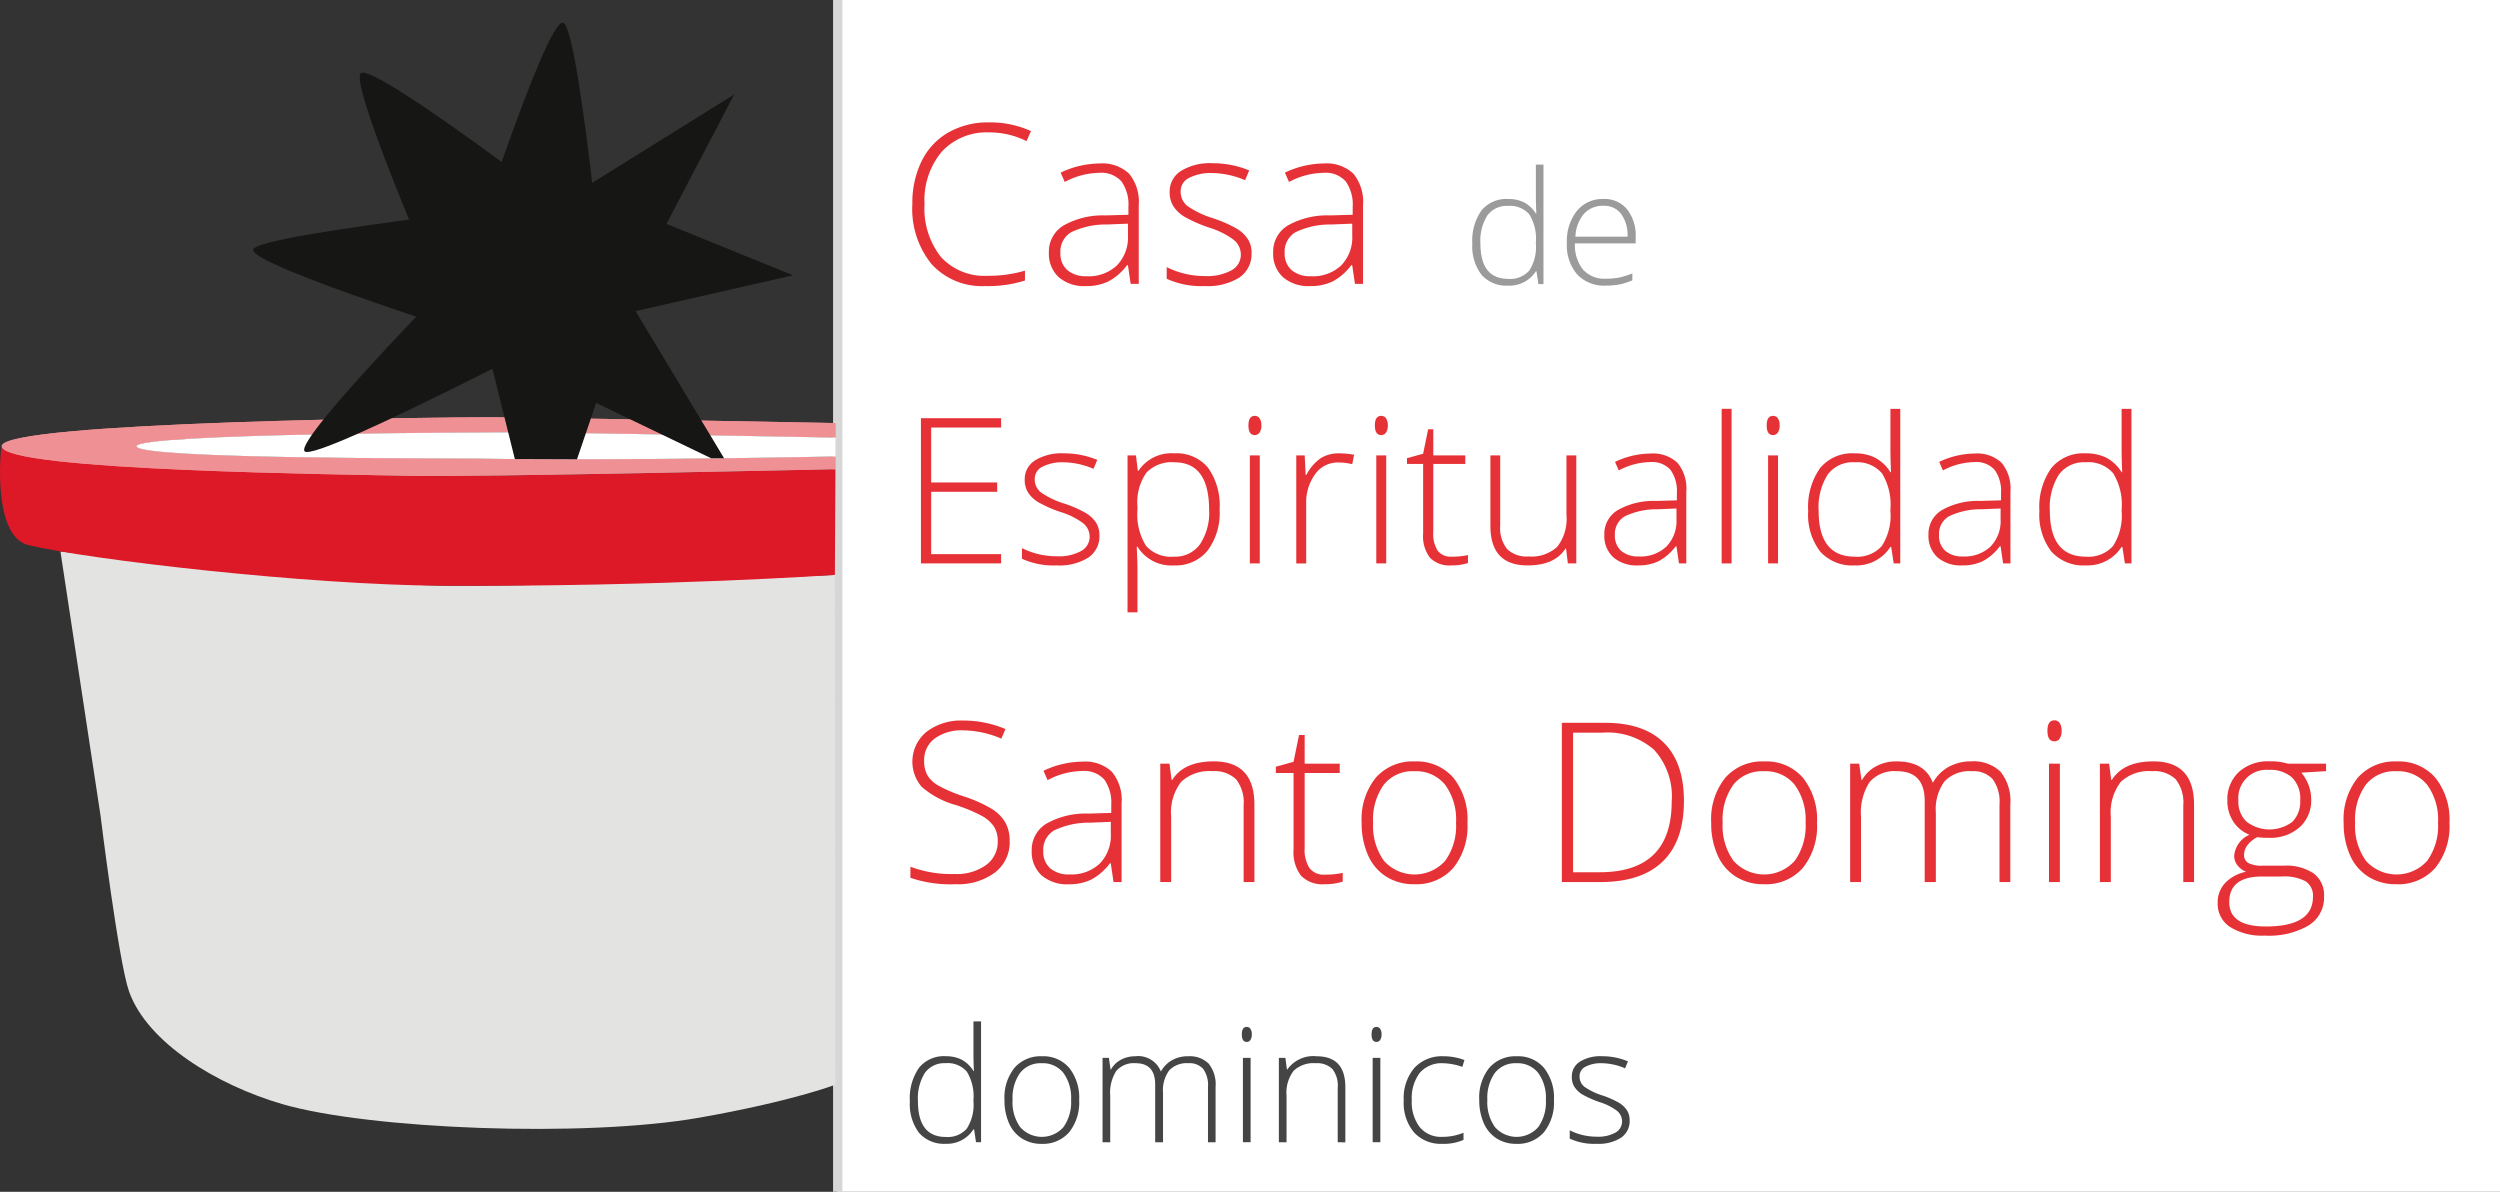 <svg xmlns="http://www.w3.org/2000/svg" xmlns:xlink="http://www.w3.org/1999/xlink" width="267.275" height="127.415" viewBox="0 0 267.275 127.415"><rect x="0" y="0" width="267.275" height="127.415" fill="#333333" stroke="none"/><defs><clipPath id="a"><rect width="267.275" height="127.415" transform="translate(0 0)" fill="none"/></clipPath></defs><g transform="translate(0 0)"><rect width="177.771" height="127.415" transform="translate(89.504 0)" fill="#fff"/><g clip-path="url(#a)"><line y2="127.415" transform="translate(89.562 0)" fill="none" stroke="#d6d7d6" stroke-miterlimit="10" stroke-width="1"/><path d="M101.1,112.922a3.744,3.744,0,0,1,1.693.357,3.379,3.379,0,0,1,1.279,1.22h.049q-.049-1.045-.049-2.05V109.2h.813v12.916h-.539l-.208-1.378h-.066a3.338,3.338,0,0,1-2.955,1.544,3.539,3.539,0,0,1-2.856-1.162,5.094,5.094,0,0,1-.988-3.387,5.66,5.66,0,0,1,.98-3.578,3.416,3.416,0,0,1,2.847-1.236m0,.747a2.554,2.554,0,0,0-2.221,1.038,5.14,5.14,0,0,0-.742,3.013q0,3.834,2.98,3.835a2.7,2.7,0,0,0,2.241-.889,4.711,4.711,0,0,0,.714-2.93v-.14a5.029,5.029,0,0,0-.7-3.01,2.68,2.68,0,0,0-2.271-.917" fill="#464545"/><path d="M115.374,117.6a5.107,5.107,0,0,1-1.071,3.448,3.7,3.7,0,0,1-2.955,1.241,3.834,3.834,0,0,1-2.092-.572,3.666,3.666,0,0,1-1.386-1.644,5.973,5.973,0,0,1-.481-2.473,5.077,5.077,0,0,1,1.071-3.441,3.687,3.687,0,0,1,2.938-1.233,3.619,3.619,0,0,1,2.918,1.249,5.136,5.136,0,0,1,1.058,3.425m-7.122,0a4.583,4.583,0,0,0,.818,2.9,3.085,3.085,0,0,0,4.623,0,4.589,4.589,0,0,0,.818-2.9,4.521,4.521,0,0,0-.826-2.9,2.8,2.8,0,0,0-2.32-1.03,2.765,2.765,0,0,0-2.3,1.026,4.584,4.584,0,0,0-.809,2.9" fill="#464545"/><path d="M129.145,122.119V116.2a2.94,2.94,0,0,0-.515-1.926,1.954,1.954,0,0,0-1.577-.606,2.578,2.578,0,0,0-2.05.763,3.6,3.6,0,0,0-.664,2.4v5.287H123.5v-6.168q0-2.281-2.091-2.282a2.463,2.463,0,0,0-2.067.826,4.3,4.3,0,0,0-.648,2.644v4.98h-.821V113.1h.68l.175,1.237h.049a2.584,2.584,0,0,1,1.063-1.042,3.166,3.166,0,0,1,1.519-.369,2.6,2.6,0,0,1,2.739,1.6h.033a3.078,3.078,0,0,1,1.183-1.186,3.4,3.4,0,0,1,1.689-.415,2.893,2.893,0,0,1,2.217.789,3.581,3.581,0,0,1,.738,2.506v5.9Z" fill="#464545"/><path d="M132.764,110.59q0-.8.523-.8a.464.464,0,0,1,.4.207,1.021,1.021,0,0,1,.145.59,1.043,1.043,0,0,1-.145.589.463.463,0,0,1-.4.216q-.523,0-.523-.805m.938,11.529h-.822V113.1h.822Z" fill="#464545"/><path d="M143.016,122.119v-5.852a2.852,2.852,0,0,0-.573-1.98,2.314,2.314,0,0,0-1.777-.618,3.072,3.072,0,0,0-2.369.817,3.856,3.856,0,0,0-.752,2.653v4.98h-.821V113.1h.7l.158,1.237h.049a3.392,3.392,0,0,1,3.13-1.411q3.07,0,3.071,3.3v5.9Z" fill="#464545"/><path d="M146.635,110.59q0-.8.523-.8a.464.464,0,0,1,.4.207,1.021,1.021,0,0,1,.144.59,1.044,1.044,0,0,1-.144.589.463.463,0,0,1-.4.216q-.523,0-.523-.805m.938,11.529h-.821V113.1h.821Z" fill="#464545"/><path d="M154.2,122.285a3.857,3.857,0,0,1-3.029-1.221,4.907,4.907,0,0,1-1.1-3.4,5,5,0,0,1,1.137-3.491,4,4,0,0,1,3.113-1.249,6.262,6.262,0,0,1,2.241.406l-.224.73a6.609,6.609,0,0,0-2.034-.389,3.089,3.089,0,0,0-2.515,1.025,4.494,4.494,0,0,0-.855,2.95,4.363,4.363,0,0,0,.855,2.861,2.933,2.933,0,0,0,2.39,1.033,5.88,5.88,0,0,0,2.284-.44v.763a5.168,5.168,0,0,1-2.267.424" fill="#464545"/><path d="M166.133,117.6a5.107,5.107,0,0,1-1.07,3.448,3.7,3.7,0,0,1-2.955,1.241,3.83,3.83,0,0,1-2.092-.572,3.662,3.662,0,0,1-1.387-1.644,5.989,5.989,0,0,1-.481-2.473,5.077,5.077,0,0,1,1.071-3.441,3.688,3.688,0,0,1,2.938-1.233,3.619,3.619,0,0,1,2.918,1.249,5.131,5.131,0,0,1,1.058,3.425m-7.122,0a4.583,4.583,0,0,0,.818,2.9,3.085,3.085,0,0,0,4.623,0,4.589,4.589,0,0,0,.818-2.9,4.527,4.527,0,0,0-.825-2.9,2.807,2.807,0,0,0-2.321-1.03,2.763,2.763,0,0,0-2.3,1.026,4.584,4.584,0,0,0-.81,2.9" fill="#464545"/><path d="M174.227,119.77a2.145,2.145,0,0,1-.922,1.864,4.477,4.477,0,0,1-2.614.652,6.229,6.229,0,0,1-2.872-.557v-.888a6.332,6.332,0,0,0,2.872.681,3.789,3.789,0,0,0,2.029-.444,1.352,1.352,0,0,0,.694-1.183,1.445,1.445,0,0,0-.552-1.146,6.1,6.1,0,0,0-1.815-.913,10.385,10.385,0,0,1-1.9-.842,2.635,2.635,0,0,1-.826-.8,2,2,0,0,1-.279-1.083,1.852,1.852,0,0,1,.852-1.6,4.128,4.128,0,0,1,2.378-.59,7.125,7.125,0,0,1,2.772.548l-.307.747a6.5,6.5,0,0,0-2.465-.548,3.567,3.567,0,0,0-1.752.366,1.119,1.119,0,0,0-.647,1.012,1.4,1.4,0,0,0,.5,1.129,7,7,0,0,0,1.963.947,9.583,9.583,0,0,1,1.777.793,2.589,2.589,0,0,1,.834.8,1.964,1.964,0,0,1,.278,1.054" fill="#464545"/><path d="M105.794,14.156A6.529,6.529,0,0,0,100.7,16.2a8.048,8.048,0,0,0-1.858,5.612,8.347,8.347,0,0,0,1.752,5.658,6.282,6.282,0,0,0,5.01,2.014,13.685,13.685,0,0,0,3.974-.547V29.99a13.085,13.085,0,0,1-4.256.594,7.278,7.278,0,0,1-5.7-2.317,9.347,9.347,0,0,1-2.081-6.473,10.064,10.064,0,0,1,.994-4.576,7.144,7.144,0,0,1,2.857-3.056,8.5,8.5,0,0,1,4.333-1.077,10.5,10.5,0,0,1,4.5.931l-.482,1.071a8.81,8.81,0,0,0-3.951-.931" fill="#e63136"/><path d="M120.881,30.35l-.294-2h-.094a6.057,6.057,0,0,1-1.981,1.729,5.336,5.336,0,0,1-2.4.507,4.183,4.183,0,0,1-2.928-.955,3.4,3.4,0,0,1-1.047-2.643,3.251,3.251,0,0,1,1.558-2.875,8.542,8.542,0,0,1,4.51-1.083l2.434-.07v-.838a4.275,4.275,0,0,0-.741-2.725,2.888,2.888,0,0,0-2.387-.92,8.051,8.051,0,0,0-3.681.978l-.435-1a9.821,9.821,0,0,1,4.163-.978,4.175,4.175,0,0,1,3.146,1.083,4.729,4.729,0,0,1,1.04,3.376V30.35Zm-4.7-.815a4.409,4.409,0,0,0,3.228-1.159,4.3,4.3,0,0,0,1.182-3.219V23.912L118.353,24a8.508,8.508,0,0,0-3.839.832,2.391,2.391,0,0,0-1.147,2.195,2.346,2.346,0,0,0,.735,1.845,3,3,0,0,0,2.075.658" fill="#e63136"/><path d="M133.8,27.056A3,3,0,0,1,132.5,29.67a6.4,6.4,0,0,1-3.7.914,8.913,8.913,0,0,1-4.069-.78V28.558a9.048,9.048,0,0,0,4.069.955,5.4,5.4,0,0,0,2.875-.624,1.888,1.888,0,0,0,.982-1.658,2.014,2.014,0,0,0-.783-1.607,8.606,8.606,0,0,0-2.569-1.281,14.8,14.8,0,0,1-2.693-1.182,3.689,3.689,0,0,1-1.169-1.117,2.775,2.775,0,0,1-.394-1.52,2.589,2.589,0,0,1,1.205-2.247,5.908,5.908,0,0,1,3.369-.826,10.174,10.174,0,0,1,3.927.768l-.435,1.048a9.29,9.29,0,0,0-3.492-.768,5.1,5.1,0,0,0-2.481.512,1.57,1.57,0,0,0-.917,1.42,1.96,1.96,0,0,0,.711,1.584,9.947,9.947,0,0,0,2.781,1.327,13.782,13.782,0,0,1,2.516,1.112,3.65,3.65,0,0,1,1.182,1.123,2.728,2.728,0,0,1,.394,1.479" fill="#e63136"/><path d="M144.858,30.35l-.294-2h-.094a6.057,6.057,0,0,1-1.981,1.729,5.336,5.336,0,0,1-2.4.507,4.183,4.183,0,0,1-2.928-.955,3.4,3.4,0,0,1-1.047-2.643,3.251,3.251,0,0,1,1.558-2.875,8.542,8.542,0,0,1,4.51-1.083l2.434-.07v-.838a4.275,4.275,0,0,0-.741-2.725,2.888,2.888,0,0,0-2.387-.92,8.051,8.051,0,0,0-3.681.978l-.435-1a9.821,9.821,0,0,1,4.163-.978,4.175,4.175,0,0,1,3.146,1.083,4.729,4.729,0,0,1,1.04,3.376V30.35Zm-4.7-.815a4.409,4.409,0,0,0,3.228-1.159,4.3,4.3,0,0,0,1.182-3.219V23.912L142.33,24a8.508,8.508,0,0,0-3.839.832,2.391,2.391,0,0,0-1.147,2.195,2.346,2.346,0,0,0,.735,1.845,3,3,0,0,0,2.075.658" fill="#e63136"/><path d="M161.231,21.275a3.783,3.783,0,0,1,1.692.353,3.356,3.356,0,0,1,1.277,1.207h.05q-.051-1.035-.05-2.028V17.6h.812V30.372h-.539l-.207-1.363H164.2a3.345,3.345,0,0,1-2.953,1.528,3.551,3.551,0,0,1-2.852-1.15,5.008,5.008,0,0,1-.987-3.35,5.56,5.56,0,0,1,.978-3.539,3.43,3.43,0,0,1,2.845-1.223m0,.739a2.563,2.563,0,0,0-2.219,1.026,5.057,5.057,0,0,0-.741,2.981q0,3.793,2.976,3.793a2.715,2.715,0,0,0,2.239-.878,4.626,4.626,0,0,0,.714-2.9V25.9a4.932,4.932,0,0,0-.7-2.977,2.689,2.689,0,0,0-2.268-.907" fill="#9c9b9b"/><path d="M171.68,30.537a3.948,3.948,0,0,1-3.065-1.2,4.788,4.788,0,0,1-1.1-3.358,5.2,5.2,0,0,1,1.061-3.42,3.52,3.52,0,0,1,2.861-1.285,3.1,3.1,0,0,1,2.513,1.1,4.508,4.508,0,0,1,.92,2.988v.657h-6.493a4.191,4.191,0,0,0,.867,2.808,3.064,3.064,0,0,0,2.434.969,7.641,7.641,0,0,0,1.356-.107,8.32,8.32,0,0,0,1.48-.459v.739a6.693,6.693,0,0,1-1.41.447,7.934,7.934,0,0,1-1.426.119M171.439,22a2.713,2.713,0,0,0-2.09.85,3.981,3.981,0,0,0-.92,2.451H174a3.868,3.868,0,0,0-.68-2.427A2.253,2.253,0,0,0,171.439,22" fill="#9c9b9b"/><path d="M107.028,60.235H98.457V44.707h8.571v1H99.551v5.874h7.059v1H99.551v6.66h7.477Z" fill="#e63136"/><path d="M117.541,57.23a2.736,2.736,0,0,1-1.191,2.385,5.845,5.845,0,0,1-3.379.833,8.137,8.137,0,0,1-3.712-.711V58.6a8.257,8.257,0,0,0,3.712.871,4.934,4.934,0,0,0,2.623-.568,1.725,1.725,0,0,0,.9-1.514,1.836,1.836,0,0,0-.714-1.465,7.87,7.87,0,0,0-2.344-1.169,13.447,13.447,0,0,1-2.456-1.078,3.371,3.371,0,0,1-1.067-1.02,2.534,2.534,0,0,1-.36-1.386,2.36,2.36,0,0,1,1.1-2.049,5.379,5.379,0,0,1,3.073-.755,9.287,9.287,0,0,1,3.583.7l-.4.956a8.478,8.478,0,0,0-3.186-.7,4.65,4.65,0,0,0-2.264.468,1.434,1.434,0,0,0-.836,1.3,1.784,1.784,0,0,0,.649,1.444,9.084,9.084,0,0,0,2.537,1.211,12.485,12.485,0,0,1,2.295,1.014,3.326,3.326,0,0,1,1.079,1.025,2.492,2.492,0,0,1,.359,1.349" fill="#e63136"/><path d="M125.533,60.448a4.274,4.274,0,0,1-3.927-2h-.075l.032.892q.043.786.043,1.721v4.4h-1.061V48.69h.9l.2,1.646h.065a4.227,4.227,0,0,1,3.84-1.869,4.355,4.355,0,0,1,3.6,1.534,6.976,6.976,0,0,1,1.239,4.467,6.717,6.717,0,0,1-1.3,4.413,4.38,4.38,0,0,1-3.556,1.567m-.022-.935a3.256,3.256,0,0,0,2.773-1.317,6.057,6.057,0,0,0,.982-3.686q0-5.086-3.712-5.087a3.74,3.74,0,0,0-2.993,1.11,5.51,5.51,0,0,0-.955,3.616v.34a6.31,6.31,0,0,0,.917,3.866,3.587,3.587,0,0,0,2.988,1.158" fill="#e63136"/><path d="M133.471,45.482q0-1.018.676-1.019a.6.6,0,0,1,.52.265,1.3,1.3,0,0,1,.187.754,1.328,1.328,0,0,1-.187.755.6.6,0,0,1-.52.276q-.677,0-.676-1.031m1.212,14.753h-1.062V48.69h1.062Z" fill="#e63136"/><path d="M143.179,48.467a9.228,9.228,0,0,1,1.588.149l-.2,1.009a6.241,6.241,0,0,0-1.512-.181A2.95,2.95,0,0,0,140.6,50.7a5.079,5.079,0,0,0-.954,3.166v6.372h-1.062V48.69h.9l.107,2.082h.075a4.917,4.917,0,0,1,1.534-1.79,3.627,3.627,0,0,1,1.974-.515" fill="#e63136"/><path d="M146.987,45.482q0-1.018.676-1.019a.6.6,0,0,1,.52.265,1.291,1.291,0,0,1,.188.754,1.32,1.32,0,0,1-.188.755.594.594,0,0,1-.52.276q-.676,0-.676-1.031M148.2,60.235h-1.062V48.69H148.2Z" fill="#e63136"/><path d="M155.183,59.513a8.055,8.055,0,0,0,1.759-.17v.85a5.675,5.675,0,0,1-1.78.255,2.917,2.917,0,0,1-2.28-.818,3.77,3.77,0,0,1-.735-2.571V49.6H150.42v-.616l1.727-.478.537-2.612h.547V48.69h3.422V49.6h-3.422v7.308a3.308,3.308,0,0,0,.472,1.965,1.719,1.719,0,0,0,1.48.637" fill="#e63136"/><path d="M160.386,48.69v7.477a3.631,3.631,0,0,0,.74,2.534,3.009,3.009,0,0,0,2.3.791,4.033,4.033,0,0,0,3.063-1.041,4.841,4.841,0,0,0,.981-3.388V48.69h1.051V60.235h-.9l-.193-1.593h-.064q-1.137,1.806-4.045,1.806-3.979,0-3.98-4.217V48.69Z" fill="#e63136"/><path d="M179.5,60.235l-.268-1.826h-.086a5.527,5.527,0,0,1-1.807,1.577,4.871,4.871,0,0,1-2.194.462,3.817,3.817,0,0,1-2.671-.871,3.1,3.1,0,0,1-.955-2.411,2.965,2.965,0,0,1,1.421-2.623,7.789,7.789,0,0,1,4.115-.988l2.22-.064v-.765a3.894,3.894,0,0,0-.676-2.485,2.634,2.634,0,0,0-2.177-.839,7.337,7.337,0,0,0-3.358.892l-.4-.913a8.956,8.956,0,0,1,3.8-.893,3.811,3.811,0,0,1,2.87.988,4.313,4.313,0,0,1,.949,3.08v7.679Zm-4.291-.743a4.024,4.024,0,0,0,2.945-1.057,3.926,3.926,0,0,0,1.078-2.937V54.362l-2.038.085a7.775,7.775,0,0,0-3.5.759,2.183,2.183,0,0,0-1.046,2,2.143,2.143,0,0,0,.671,1.684,2.743,2.743,0,0,0,1.893.6" fill="#e63136"/><rect width="1.062" height="16.527" transform="translate(184.061 43.708)" fill="#e63136"/><path d="M188.878,45.482q0-1.018.676-1.019a.6.6,0,0,1,.52.265,1.3,1.3,0,0,1,.188.754,1.328,1.328,0,0,1-.188.755.6.6,0,0,1-.52.276q-.677,0-.676-1.031m1.212,14.753h-1.062V48.69h1.062Z" fill="#e63136"/><path d="M198.265,48.467a4.886,4.886,0,0,1,2.188.457,4.327,4.327,0,0,1,1.652,1.561h.065q-.064-1.338-.065-2.623V43.709h1.052V60.235h-.7l-.269-1.763H202.1a4.325,4.325,0,0,1-3.818,1.976,4.6,4.6,0,0,1-3.691-1.487,6.48,6.48,0,0,1-1.276-4.334,7.191,7.191,0,0,1,1.265-4.577,4.435,4.435,0,0,1,3.68-1.583m0,.956a3.309,3.309,0,0,0-2.869,1.328,6.521,6.521,0,0,0-.961,3.855q0,4.906,3.852,4.907a3.511,3.511,0,0,0,2.9-1.136,5.99,5.99,0,0,0,.922-3.75v-.18A6.383,6.383,0,0,0,201.2,50.6a3.479,3.479,0,0,0-2.934-1.173" fill="#e63136"/><path d="M214.152,60.235l-.268-1.826H213.8a5.527,5.527,0,0,1-1.807,1.577,4.871,4.871,0,0,1-2.194.462,3.817,3.817,0,0,1-2.671-.871,3.1,3.1,0,0,1-.955-2.411,2.965,2.965,0,0,1,1.421-2.623,7.789,7.789,0,0,1,4.115-.988l2.22-.064v-.765a3.894,3.894,0,0,0-.676-2.485,2.634,2.634,0,0,0-2.177-.839,7.34,7.34,0,0,0-3.358.892l-.4-.913a8.956,8.956,0,0,1,3.8-.893,3.81,3.81,0,0,1,2.87.988,4.313,4.313,0,0,1,.949,3.08v7.679Zm-4.291-.743a4.023,4.023,0,0,0,2.945-1.057,3.926,3.926,0,0,0,1.078-2.937V54.362l-2.038.085a7.775,7.775,0,0,0-3.5.759,2.183,2.183,0,0,0-1.046,2,2.143,2.143,0,0,0,.671,1.684,2.743,2.743,0,0,0,1.893.6" fill="#e63136"/><path d="M222.981,48.467a4.886,4.886,0,0,1,2.188.457,4.327,4.327,0,0,1,1.652,1.561h.065q-.064-1.338-.065-2.623V43.709h1.052V60.235h-.7l-.269-1.763h-.086A4.325,4.325,0,0,1,223,60.448a4.6,4.6,0,0,1-3.691-1.487,6.48,6.48,0,0,1-1.276-4.334A7.191,7.191,0,0,1,219.3,50.05a4.435,4.435,0,0,1,3.68-1.583m0,.956a3.309,3.309,0,0,0-2.869,1.328,6.52,6.52,0,0,0-.961,3.855q0,4.906,3.852,4.907a3.511,3.511,0,0,0,2.9-1.136,5.99,5.99,0,0,0,.922-3.75v-.18a6.383,6.383,0,0,0-.906-3.851,3.479,3.479,0,0,0-2.934-1.173" fill="#e63136"/><path d="M107.946,89.91a4.071,4.071,0,0,1-1.582,3.376,6.6,6.6,0,0,1-4.2,1.246,13.287,13.287,0,0,1-4.833-.687V92.658a12.339,12.339,0,0,0,4.739.78,5.349,5.349,0,0,0,3.357-.961,3.035,3.035,0,0,0,1.241-2.52,2.891,2.891,0,0,0-.411-1.6,3.761,3.761,0,0,0-1.341-1.159,16.687,16.687,0,0,0-2.728-1.129,9.366,9.366,0,0,1-3.64-1.939,4.125,4.125,0,0,1,.506-5.891,6.042,6.042,0,0,1,3.886-1.205,11.482,11.482,0,0,1,4.551.908l-.435,1.025a10.7,10.7,0,0,0-4.092-.885,4.834,4.834,0,0,0-3.034.873A2.844,2.844,0,0,0,98.8,81.329a3.089,3.089,0,0,0,.347,1.549,3.17,3.17,0,0,0,1.135,1.088,15.611,15.611,0,0,0,2.7,1.159A14.626,14.626,0,0,1,106,86.458a4.289,4.289,0,0,1,1.476,1.467,3.968,3.968,0,0,1,.465,1.985" fill="#e63136"/><path d="M119.047,94.3l-.294-2h-.094a6.057,6.057,0,0,1-1.981,1.729,5.336,5.336,0,0,1-2.4.507,4.184,4.184,0,0,1-2.928-.955,3.4,3.4,0,0,1-1.047-2.643,3.251,3.251,0,0,1,1.558-2.875,8.542,8.542,0,0,1,4.51-1.083l2.434-.07v-.838a4.275,4.275,0,0,0-.741-2.725,2.888,2.888,0,0,0-2.387-.92,8.051,8.051,0,0,0-3.681.978l-.435-1a9.821,9.821,0,0,1,4.163-.978,4.175,4.175,0,0,1,3.146,1.083,4.729,4.729,0,0,1,1.04,3.376V94.3Zm-4.7-.815a4.409,4.409,0,0,0,3.228-1.159,4.3,4.3,0,0,0,1.182-3.219V87.861l-2.234.093a8.508,8.508,0,0,0-3.839.832,2.391,2.391,0,0,0-1.147,2.195,2.346,2.346,0,0,0,.735,1.845,3,3,0,0,0,2.075.658" fill="#e63136"/><path d="M132.957,94.3V86.091a3.98,3.98,0,0,0-.811-2.777,3.3,3.3,0,0,0-2.517-.867,4.385,4.385,0,0,0-3.357,1.146,5.373,5.373,0,0,0-1.064,3.72V94.3h-1.164V81.643h.987l.224,1.735h.07q1.247-1.979,4.434-1.979,4.35,0,4.351,4.622V94.3Z" fill="#e63136"/><path d="M141.624,93.507a8.819,8.819,0,0,0,1.928-.186v.931a6.23,6.23,0,0,1-1.951.28,3.2,3.2,0,0,1-2.5-.9,4.131,4.131,0,0,1-.806-2.817V82.644H136.4v-.675l1.893-.524.588-2.864h.6v3.062h3.751v1h-3.751v8.011A3.623,3.623,0,0,0,140,92.808a1.886,1.886,0,0,0,1.623.7" fill="#e63136"/><path d="M156.887,87.954a7.115,7.115,0,0,1-1.517,4.837,5.26,5.26,0,0,1-4.186,1.741,5.464,5.464,0,0,1-2.963-.8,5.149,5.149,0,0,1-1.964-2.3,8.313,8.313,0,0,1-.682-3.47,7.074,7.074,0,0,1,1.517-4.826,5.252,5.252,0,0,1,4.162-1.729,5.151,5.151,0,0,1,4.134,1.752,7.155,7.155,0,0,1,1.5,4.8m-10.089,0a6.4,6.4,0,0,0,1.158,4.069,4.4,4.4,0,0,0,6.55,0,6.4,6.4,0,0,0,1.158-4.069,6.294,6.294,0,0,0-1.17-4.063,3.992,3.992,0,0,0-3.286-1.444,3.93,3.93,0,0,0-3.263,1.438,6.378,6.378,0,0,0-1.147,4.069" fill="#e63136"/><path d="M180.029,85.625q0,4.286-2.269,6.48T171.092,94.3h-4.115V77.278h4.644q4.116,0,6.262,2.13t2.146,6.217m-1.305.047a7.391,7.391,0,0,0-1.876-5.5,7.543,7.543,0,0,0-5.509-1.846h-3.163V93.251h2.846q7.7,0,7.7-7.579" fill="#e63136"/><path d="M194.257,87.954a7.115,7.115,0,0,1-1.517,4.837,5.26,5.26,0,0,1-4.186,1.741,5.464,5.464,0,0,1-2.963-.8,5.149,5.149,0,0,1-1.964-2.3,8.313,8.313,0,0,1-.682-3.47,7.074,7.074,0,0,1,1.517-4.826,5.252,5.252,0,0,1,4.162-1.729,5.151,5.151,0,0,1,4.134,1.752,7.155,7.155,0,0,1,1.5,4.8m-10.089,0a6.4,6.4,0,0,0,1.158,4.069,4.4,4.4,0,0,0,6.55,0,6.4,6.4,0,0,0,1.158-4.069,6.294,6.294,0,0,0-1.17-4.063,3.992,3.992,0,0,0-3.286-1.444,3.93,3.93,0,0,0-3.263,1.438,6.379,6.379,0,0,0-1.147,4.069" fill="#e63136"/><path d="M213.766,94.3V86a4.1,4.1,0,0,0-.729-2.7,2.783,2.783,0,0,0-2.234-.85,3.668,3.668,0,0,0-2.9,1.071,5.016,5.016,0,0,0-.941,3.365V94.3H205.77v-8.65q0-3.2-2.963-3.2a3.509,3.509,0,0,0-2.928,1.158,5.986,5.986,0,0,0-.918,3.708V94.3H197.8V81.643h.964l.247,1.735h.071a3.648,3.648,0,0,1,1.505-1.461,4.523,4.523,0,0,1,2.152-.518q3.023,0,3.88,2.247h.048a4.315,4.315,0,0,1,1.675-1.665,4.862,4.862,0,0,1,2.393-.582,4.127,4.127,0,0,1,3.14,1.106,4.993,4.993,0,0,1,1.047,3.516V94.3Z" fill="#e63136"/><path d="M218.893,78.127q0-1.117.74-1.117a.658.658,0,0,1,.57.291,1.412,1.412,0,0,1,.206.826,1.446,1.446,0,0,1-.206.827.651.651,0,0,1-.57.3q-.741,0-.74-1.13M220.221,94.3h-1.164V81.643h1.164Z" fill="#e63136"/><path d="M233.415,94.3V86.091a3.98,3.98,0,0,0-.811-2.777,3.3,3.3,0,0,0-2.517-.867,4.385,4.385,0,0,0-3.357,1.146,5.373,5.373,0,0,0-1.064,3.72V94.3H224.5V81.643h.987l.224,1.735h.07q1.246-1.979,4.434-1.979,4.35,0,4.351,4.622V94.3Z" fill="#e63136"/><path d="M248.678,81.643v.8l-2.646.163a4.446,4.446,0,0,1,1.059,2.865,3.845,3.845,0,0,1-1.229,2.962,4.664,4.664,0,0,1-3.3,1.136,7.284,7.284,0,0,1-1.223-.07,3.039,3.039,0,0,0-1.059.85,1.7,1.7,0,0,0-.365,1.036.956.956,0,0,0,.465.885,3.193,3.193,0,0,0,1.558.279h2.234a5.226,5.226,0,0,1,3.187.833,2.887,2.887,0,0,1,1.105,2.462,3.5,3.5,0,0,1-1.64,3.091,8.432,8.432,0,0,1-4.674,1.089,6.485,6.485,0,0,1-3.734-.92,2.946,2.946,0,0,1-1.323-2.561,3.021,3.021,0,0,1,.818-2.166,4.247,4.247,0,0,1,2.216-1.176,2.25,2.25,0,0,1-.923-.693,1.634,1.634,0,0,1-.347-1.03,2.709,2.709,0,0,1,1.635-2.235,3.64,3.64,0,0,1-1.741-1.426,4.046,4.046,0,0,1-.623-2.23,3.99,3.99,0,0,1,1.217-3.045,4.6,4.6,0,0,1,3.287-1.146,6.119,6.119,0,0,1,1.952.244Zm-10.348,14.8q0,2.607,3.916,2.608,5.032,0,5.033-3.179a1.825,1.825,0,0,0-.788-1.653,4.843,4.843,0,0,0-2.552-.512h-2.093q-3.516,0-3.516,2.736m.976-10.851a2.9,2.9,0,0,0,.9,2.276,4.06,4.06,0,0,0,4.856.006,3.048,3.048,0,0,0,.853-2.329,3.149,3.149,0,0,0-.876-2.427,3.477,3.477,0,0,0-2.452-.809,3.019,3.019,0,0,0-3.281,3.283" fill="#e63136"/><path d="M261.872,87.954a7.115,7.115,0,0,1-1.517,4.837,5.26,5.26,0,0,1-4.186,1.741,5.464,5.464,0,0,1-2.963-.8,5.149,5.149,0,0,1-1.964-2.3,8.313,8.313,0,0,1-.682-3.47,7.074,7.074,0,0,1,1.517-4.826,5.252,5.252,0,0,1,4.162-1.729,5.151,5.151,0,0,1,4.134,1.752,7.155,7.155,0,0,1,1.5,4.8m-10.089,0a6.4,6.4,0,0,0,1.158,4.069,4.4,4.4,0,0,0,6.55,0,6.4,6.4,0,0,0,1.159-4.069,6.3,6.3,0,0,0-1.17-4.063,4,4,0,0,0-3.287-1.444,3.93,3.93,0,0,0-3.263,1.438,6.379,6.379,0,0,0-1.147,4.069" fill="#e63136"/><path d="M6.461,58.952l4.284,28.22s1.931,15.7,3.06,18.849c1.967,5.488,9.418,9.985,16.363,12.014,9.217,2.692,32.312,3.625,44.632,1.45,9.932-1.753,14.515-3.521,14.515-3.521l-.062-54.5s-28.315,1.253-41.215,1.157S6.459,58.954,6.459,58.954" fill="#e3e3e1" fill-rule="evenodd"/><path d="M89.316,50.161s-38.922.889-45.43.712c-7.608-.206-43.7-.915-43.7-3.158,0-.933-1.275,9.571,2.848,10.563,6.46,1.553,29.774,4.264,44.222,4.341,23.634.128,42-1.157,42-1.157Z" fill="#dd1827" fill-rule="evenodd"/><path d="M89.317,46.783s-30.356-.582-34.655-.57c-2.175.006-40.064.1-40.064,1.5s33.9,1.279,36.542,1.32c15.772.248,38.177-.233,38.177-.233v1.36s-38.922.867-45.43.712S.342,50.354.187,47.713s47.95-3.127,52.532-3.107c4.5.02,36.6.622,36.6.622Z" fill="#ef9094" fill-rule="evenodd"/><path d="M89.317,46.783s-30.356-.582-34.655-.57c-2.175.006-40.064.1-40.064,1.5s33.9,1.279,36.542,1.32c15.772.248,38.177-.233,38.177-.233v1.36s-38.922.867-45.43.712S.342,50.354.187,47.713s47.95-3.127,52.532-3.107c4.5.02,36.6.622,36.6.622Z" fill="#ef9094" fill-rule="evenodd"/><path d="M89.317,46.783s-30.356-.582-34.655-.57c-2.175.006-40.064.1-40.064,1.5s33.9,1.279,36.542,1.32c15.772.248,38.177-.233,38.177-.233Z" fill="#fff" fill-rule="evenodd"/><path d="M60.183,2.421c-1.831-.279-10.29,25.954-10.29,25.954l5.15,20.7c2.163,0,4.48.025,6.643.025L65.3,38.482S62.034,2.7,60.183,2.418" fill="#161615" fill-rule="evenodd"/><path d="M53.1,36.639s-26.292-8.2-26.033-9.951c.259-1.732,37.1-5.633,37.1-5.633l20.619,8.379Z" fill="#161615" fill-rule="evenodd"/><path d="M62.232,23.76S40.08,6.724,38.587,7.818s10.469,28.2,10.469,28.2L76.035,48.994h1.381Z" fill="#161615" fill-rule="evenodd"/><path d="M67.029,32S33.612,49.674,32.557,48.241C31.5,46.828,50.848,27.3,50.848,27.3L78.493,10.1Z" fill="#161615" fill-rule="evenodd"/></g></g></svg>
